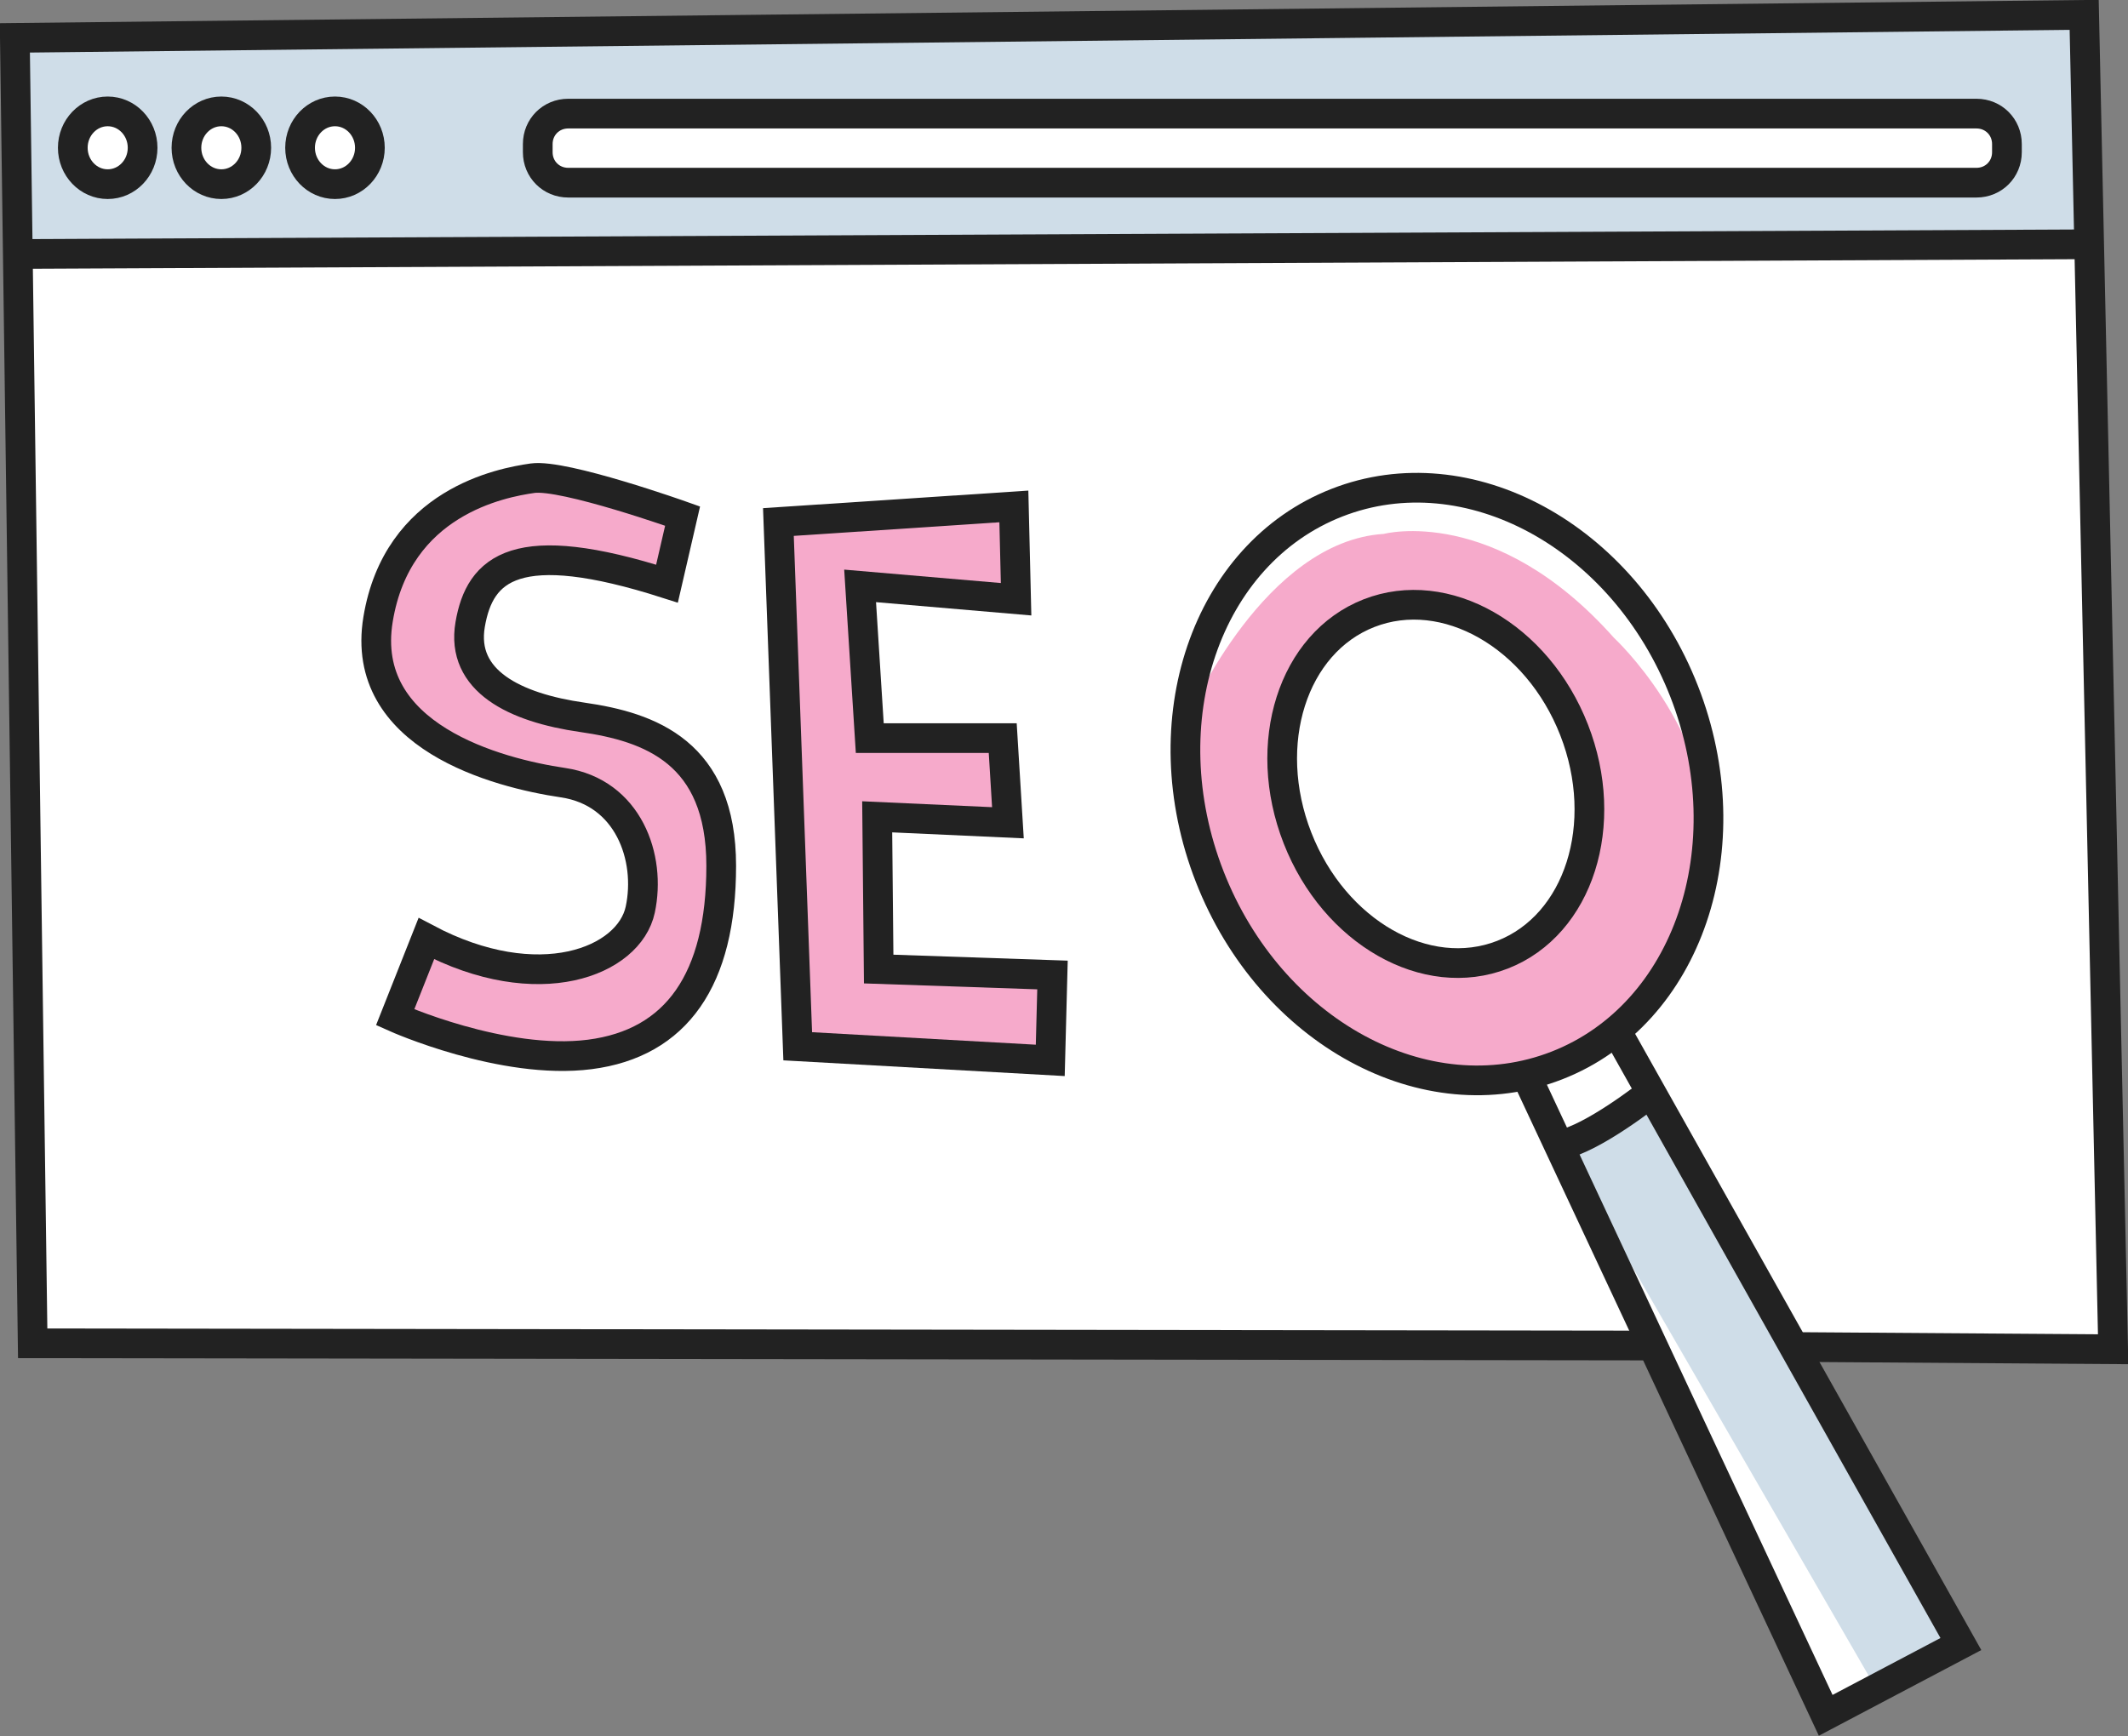 <?xml version="1.0" encoding="utf-8"?>
<!-- Generator: Adobe Illustrator 23.0.3, SVG Export Plug-In . SVG Version: 6.00 Build 0)  -->
<svg version="1.1" id="Layer_1" xmlns="http://www.w3.org/2000/svg" xmlns:xlink="http://www.w3.org/1999/xlink" x="0px" y="0px"
	 viewBox="0 0 286.5 233.8" style="enable-background:new 0 0 286.5 233.8;" xml:space="preserve">
<rect x="0" y="0" width="286.5" height="233.8" fill="#808080" stroke="none"/>
<style type="text/css">
	.st0{fill:#FFFFFF;}
	.st1{fill:#CFDDE8;}
	.st2{fill:#F6AACB;}
	.st3{fill:none;stroke:#222222;stroke-width:4;stroke-miterlimit:10;}
</style>
<g id="WHITE">
	<polygon class="st0" points="205.4,144.6 210.2,153.1 221.6,146.6 218.1,139 	"/>
	<polygon class="st0" points="210.4,154.9 214.7,152.7 254.7,225.6 246.2,229.9 	"/>
	<path class="st0" d="M160.5,108.4c5.6-21.4,17.3-32.6,26.6-32.9c9.4-0.4,32.4,10.8,36.5,24.5s5.4,21.8,5.4,21.8
		c5.6-23.6-9-42.3-9-42.3C197.3,56.2,178,68.1,178,68.1C155.3,81.1,160.5,108.4,160.5,108.4z"/>
	<polygon class="st0" points="6.9,10.3 6.9,28.9 275.1,28.1 273.6,9 	"/>
	<polygon class="st0" points="3.4,35.2 281,33.2 285,182 3.6,180.5 	"/>
</g>
<path class="st1" d="M2.8,5.2L2.3,34.5l278.4-1.9l0.5-30.7L2.8,5.2z M14.5,24.9c-2.6,0.1-4.8-1.9-4.9-4.4c0.1-2.6,2.3-4.6,4.9-4.5
	c0,0,0,0,0,0c2.6-0.1,4.8,1.9,4.9,4.4C19.3,23,17.1,25,14.5,24.9C14.5,24.9,14.5,24.9,14.5,24.9z M29.8,24.2c-2.3-0.1-4.1-2.1-4-4.4
	c0,0,0,0,0,0c-0.1-2.3,1.7-4.3,4-4.4c0,0,0,0,0,0c2.3,0.1,4.1,2.1,4,4.4c0,0,0,0,0,0C33.9,22.1,32.2,24.1,29.8,24.2
	C29.8,24.2,29.8,24.2,29.8,24.2z M44.8,24c-2.2-0.1-3.9-2-3.8-4.2c0,0,0,0,0,0c-0.2-2.1,1.3-4,3.4-4.2c2.1-0.2,4,1.3,4.2,3.4
	c0,0.3,0,0.5,0,0.8c0.1,2.2-1.5,4.1-3.8,4.2C44.9,24,44.9,24,44.8,24L44.8,24z M269.7,22.5l-3.1,2.2H77L72.7,22v-3.6l2.4-3.4
	l190.8-0.5l4.3,2.4L269.7,22.5z"/>
<path class="st2" d="M91.1,70.3l-0.4,8.3c-13.3-4.7-21.6-2.9-21.6-2.9c-8.6,4-6.5,13-6.5,13C65.9,97,81.1,97,81.1,97
	c16.9,2.5,16.2,16.6,16.2,16.6c0.7,15.8-5,22.7-5,22.7c-9,11.2-23.8,5-23.8,5L53,136.9l4-11.2c18.4,7.6,22.7,4,22.7,4
	c12.9-6.5,4.6-18.7,4.6-18.7c-3.6-6.1-18.7-8.3-18.7-8.3C51.5,97.3,50.8,89,50.8,89C48.3,75,58,69.9,58,69.9
	c10.1-9,18.7-5.8,18.7-5.8L91.1,70.3z"/>
<polygon class="st2" points="105.2,71 107.3,140.5 141.5,143 140.8,130.8 117.8,129.7 118.9,110.6 134.7,111 134.7,99.4 117.4,98.4 
	116,78.6 136.5,80.7 135.8,68.8 "/>
<path class="st2" d="M217.3,85.9c-16-18-31-14-31-14c-16,1-26,24-26,24c-1,19,4.7,25.9,4.7,25.9c15.8,22,23.8,21.6,23.8,21.6
	c17.6,4.7,25.2-1.8,25.2-1.8c15.5-9.7,16.2-27.4,16.2-27.4C230.3,97.9,217.3,85.9,217.3,85.9z M203.8,127.9c0,0-14,6.1-23.8-6.1
	c0,0-6.5-3.2-7.6-23.8c1.5-7.1,6.8-12.9,13.7-15.1h12.2c0,0,9,2.2,15.5,20.9C215.5,113.1,211.6,122.5,203.8,127.9L203.8,127.9z"/>
<polygon class="st1" points="210.3,154.2 222.5,147.3 263.6,221.1 252.3,226.9 "/>
<path class="st3" d="M91.9,69.5l-2.1,9.1c-20.3-6.5-25.2-2.1-26.5,5.5s6,11.2,15.1,12.5s18.7,4.7,18.7,20s-6,23.9-17.7,25.4
	s-26.2-5-26.2-5l4.2-10.6c15.1,8,27.3,3.1,28.8-3.9s-1.6-15.8-10.4-17.1s-27.5-6.2-24.9-22s16.6-18.4,20.8-19S91.9,69.5,91.9,69.5z"
	/>
<polygon class="st3" points="104.8,70.3 107.4,140.9 141.4,142.8 141.7,131.3 118.3,130.5 118.1,110 135.7,110.8 135,99.4 
	117.1,99.4 115.8,78.9 136.8,80.7 136.5,68.2 "/>
<ellipse transform="matrix(0.931 -0.364 0.364 0.931 -25.188 77.653)" class="st3" cx="193.4" cy="105.6" rx="20" ry="24.7"/>
<ellipse transform="matrix(0.931 -0.364 0.364 0.931 -25.082 78.218)" class="st3" cx="194.9" cy="105.6" rx="34.3" ry="40.7"/>
<polyline class="st3" points="205.6,145.1 245.8,231 264,221.4 217.5,138.6 "/>
<path class="st3" d="M210,154.2c4.4-0.8,12.2-7,12.2-7"/>
<polyline class="st3" points="241.7,181.4 284.5,181.7 280.6,2 2,5.1 4.4,180.9 222.7,181.2 "/>
<line class="st3" x1="2.8" y1="34.2" x2="280.6" y2="32.9"/>
<path class="st3" d="M76.5,15.3h189.6c2.3,0,4.1,1.8,4.1,4.1v1.1c0,2.3-1.8,4.1-4.1,4.1H76.5c-2.3,0-4.1-1.8-4.1-4.1v-1.1
	C72.4,17.1,74.2,15.3,76.5,15.3z"/>
<ellipse class="st3" cx="14.5" cy="19.9" rx="4.7" ry="4.9"/>
<ellipse class="st3" cx="29.8" cy="19.9" rx="4.7" ry="4.9"/>
<ellipse class="st3" cx="45.1" cy="19.9" rx="4.7" ry="4.9"/>
</svg>
